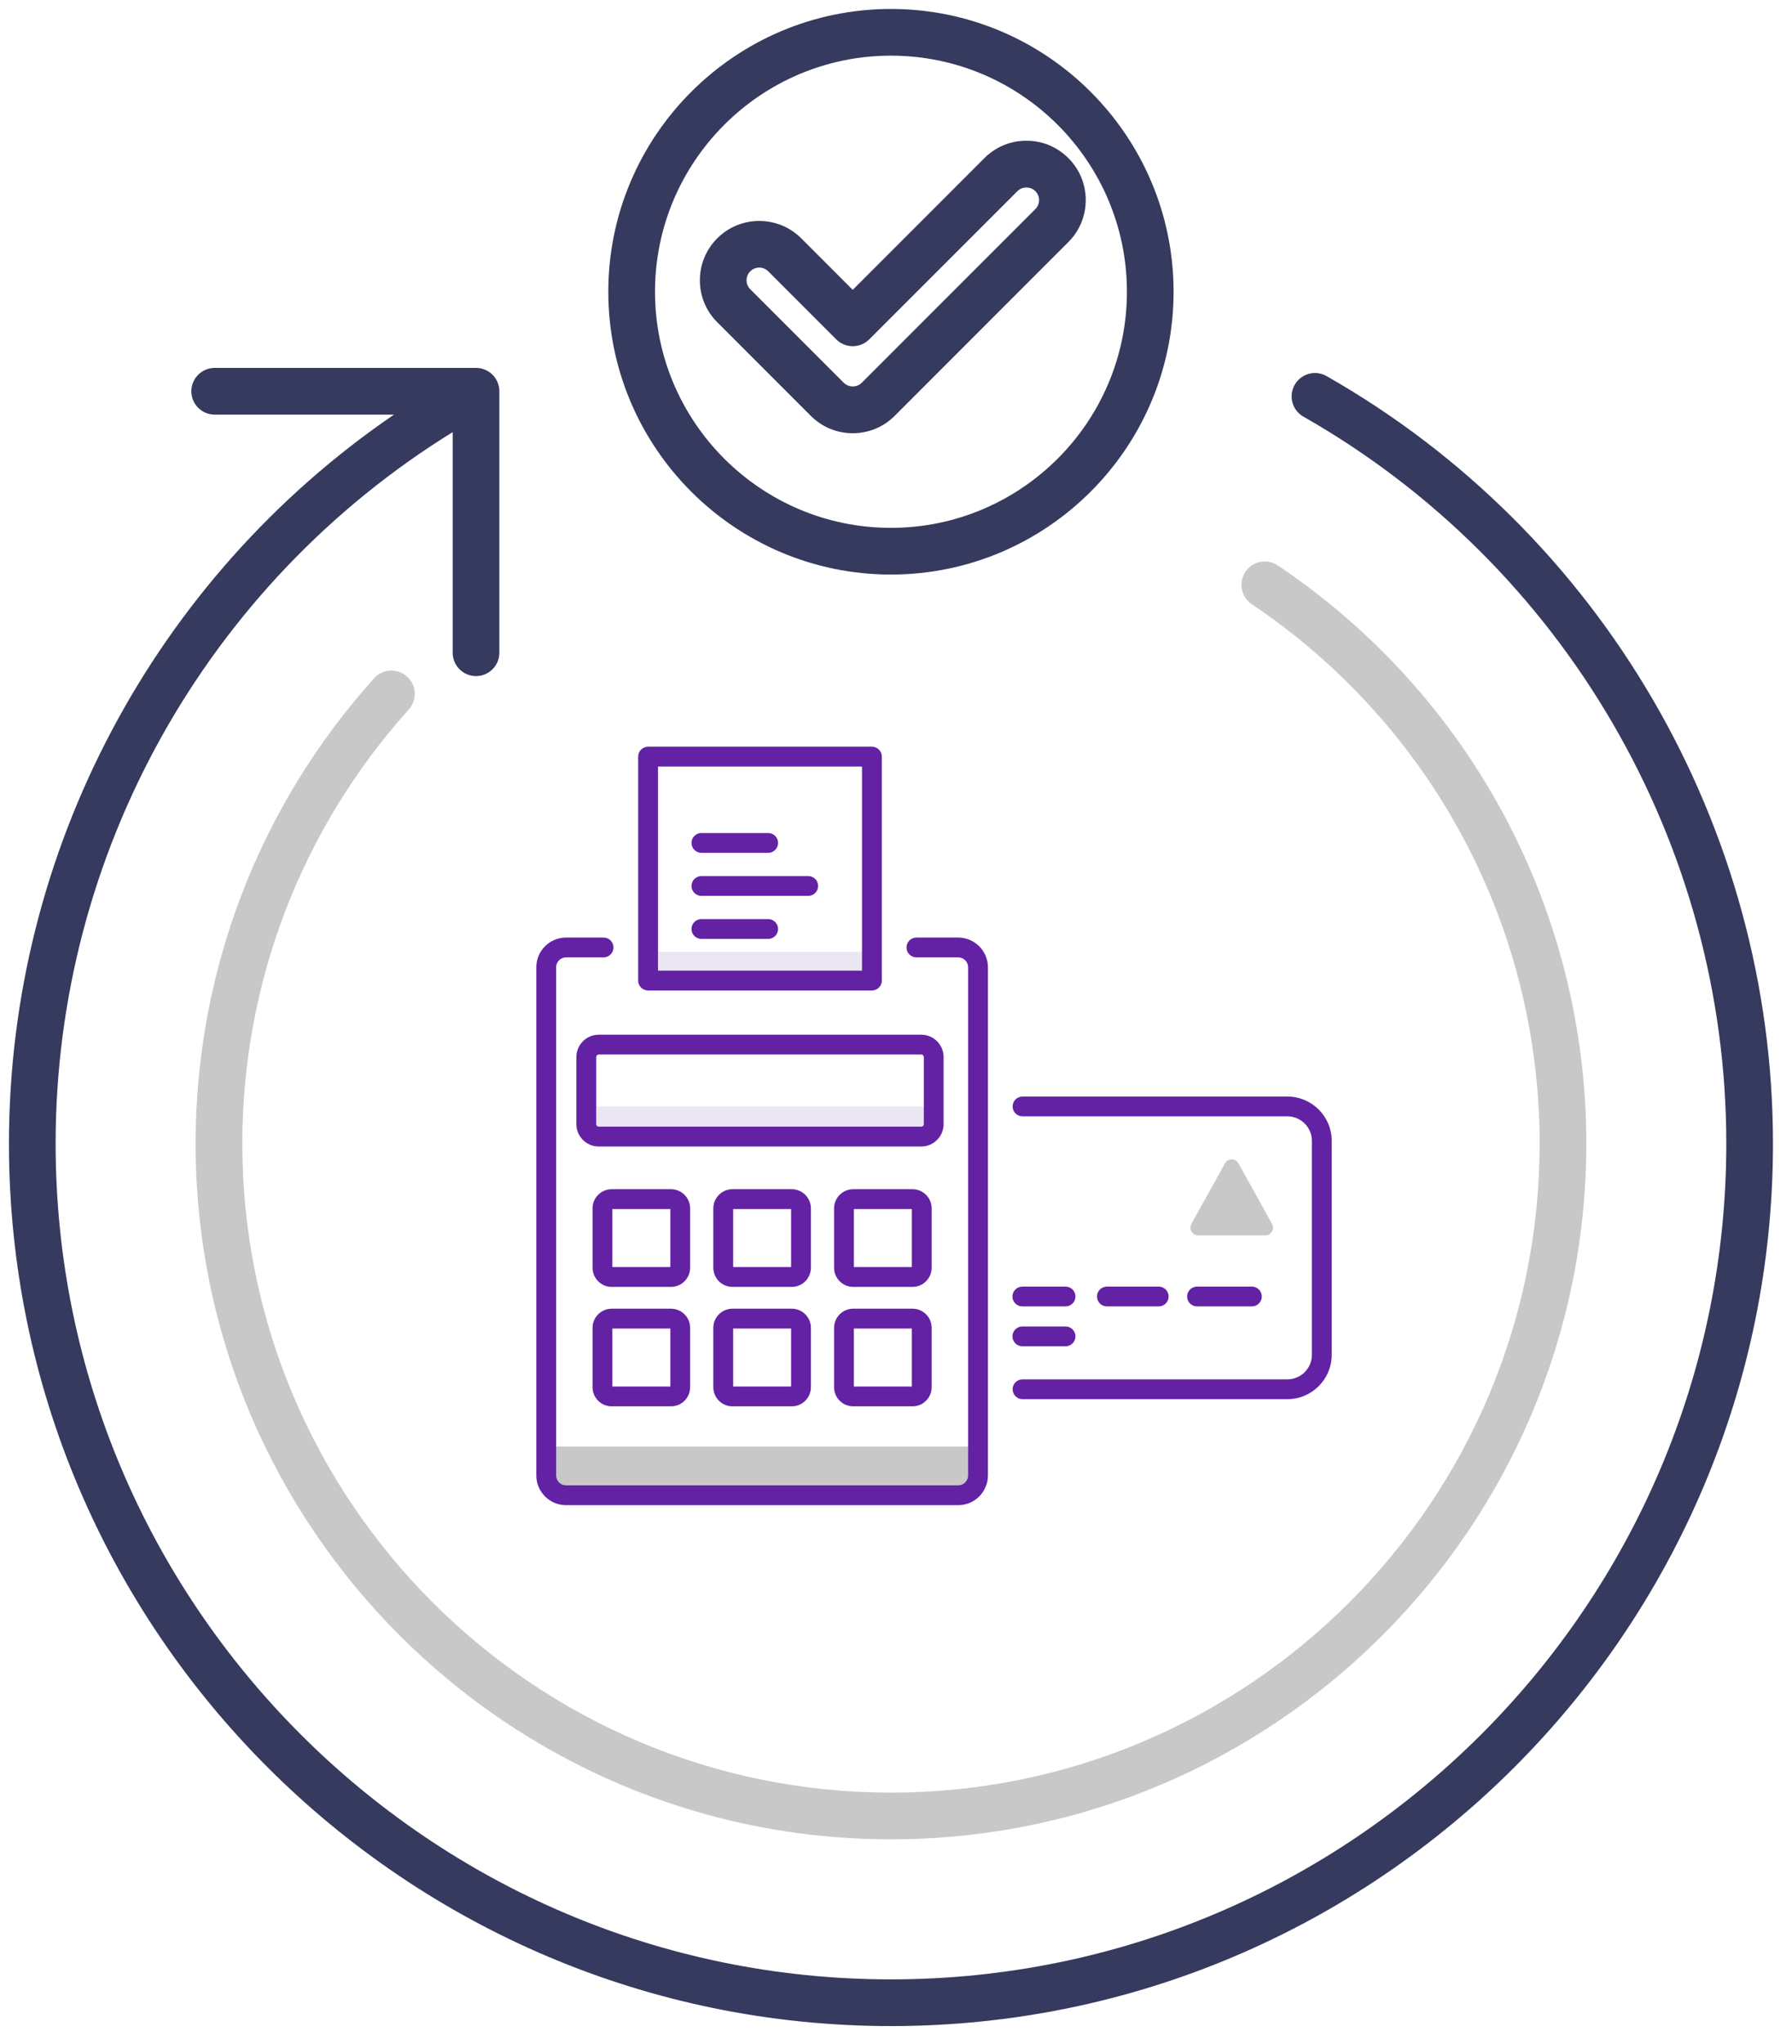 <svg width="50" height="57" viewBox="0 0 50 57" fill="none" xmlns="http://www.w3.org/2000/svg">
<path d="M24.859 16.022C20.511 16.022 16.973 12.484 16.973 8.136C16.973 3.788 20.511 0.25 24.859 0.25C29.207 0.25 32.745 3.788 32.745 8.136C32.745 12.484 29.207 16.022 24.859 16.022ZM24.859 1.552C21.229 1.552 18.276 4.505 18.276 8.136C18.276 11.766 21.229 14.72 24.859 14.72C28.489 14.72 31.443 11.766 31.443 8.136C31.443 4.505 28.489 1.552 24.859 1.552Z" fill="#353A5E"/>
<path d="M23.793 12.081C23.351 12.081 22.934 11.909 22.622 11.596L20.013 8.987C19.7 8.675 19.528 8.259 19.528 7.816C19.528 7.374 19.7 6.958 20.013 6.645C20.659 6 21.709 6 22.355 6.645L23.793 8.083L27.467 4.409C27.779 4.096 28.195 3.924 28.638 3.924C29.08 3.924 29.496 4.096 29.809 4.409C30.122 4.721 30.294 5.137 30.294 5.58C30.294 6.023 30.121 6.438 29.809 6.751L24.964 11.596C24.651 11.909 24.235 12.081 23.793 12.081ZM21.184 7.462C21.094 7.462 21.003 7.497 20.934 7.566C20.867 7.633 20.83 7.722 20.83 7.816C20.83 7.911 20.867 8 20.934 8.067L23.543 10.675C23.677 10.809 23.91 10.809 24.043 10.675L28.888 5.831C28.955 5.764 28.992 5.675 28.992 5.58C28.992 5.486 28.955 5.396 28.888 5.33C28.754 5.196 28.521 5.196 28.388 5.33L24.253 9.464C24.131 9.586 23.966 9.654 23.793 9.654C23.62 9.654 23.455 9.586 23.332 9.464L21.435 7.566C21.366 7.497 21.275 7.462 21.184 7.462Z" fill="#353A5E"/>
<path d="M24.86 51.292C14.162 51.292 5.458 42.589 5.458 31.891C5.458 27.089 7.227 22.481 10.438 18.915C10.678 18.648 11.09 18.626 11.357 18.867C11.624 19.107 11.646 19.519 11.405 19.786C8.41 23.112 6.761 27.411 6.761 31.891C6.761 41.87 14.88 49.99 24.86 49.99C34.839 49.99 42.959 41.87 42.959 31.891C42.959 25.845 39.956 20.223 34.927 16.85C34.629 16.649 34.549 16.245 34.749 15.946C34.949 15.648 35.354 15.568 35.653 15.768C41.043 19.383 44.261 25.41 44.261 31.89C44.261 42.589 35.557 51.292 24.86 51.292Z" fill="#C8C8C8"/>
<path d="M37.012 10.487C36.699 10.309 36.302 10.419 36.124 10.731C35.946 11.044 36.055 11.441 36.368 11.619C43.646 15.76 48.167 23.527 48.167 31.89C48.167 44.742 37.711 55.198 24.859 55.198C12.008 55.198 1.552 44.742 1.552 31.89C1.552 23.793 5.773 16.285 12.631 12.05V18.203C12.631 18.562 12.922 18.854 13.282 18.854C13.641 18.854 13.933 18.562 13.933 18.203V10.911C13.933 10.551 13.641 10.26 13.282 10.26H5.99C5.63 10.26 5.339 10.551 5.339 10.911C5.339 11.271 5.63 11.562 5.99 11.562H10.993C4.317 16.123 0.25 23.723 0.25 31.89C0.25 45.46 11.29 56.5 24.859 56.5C38.429 56.5 49.469 45.46 49.469 31.89C49.469 23.061 44.696 14.859 37.012 10.487Z" fill="#353A5E"/>
<path d="M18.082 26.544H24.328V27.345H18.082V26.544Z" fill="#EBE7F2"/>
<path d="M26.735 41.697H15.793C15.487 41.697 15.24 41.45 15.24 41.144V40.34H27.288V41.144C27.288 41.45 27.04 41.697 26.735 41.697Z" fill="#C8C8C8"/>
<path d="M35.303 34.45H33.431C33.267 34.45 33.163 34.273 33.243 34.129L34.178 32.443C34.261 32.295 34.474 32.295 34.556 32.443L35.492 34.129C35.572 34.273 35.468 34.45 35.303 34.45Z" fill="#C8C8C8"/>
<path d="M25.705 30.855H16.705C16.514 30.855 16.358 30.7 16.358 30.509V31.349C16.358 31.54 16.514 31.695 16.705 31.695H25.705C25.896 31.695 26.051 31.54 26.051 31.349V30.509C26.051 30.7 25.896 30.855 25.705 30.855Z" fill="#EBE7F2"/>
<path d="M27.565 26.974V41.144C27.565 41.602 27.193 41.974 26.735 41.974H15.793C15.336 41.974 14.964 41.602 14.964 41.144V26.974C14.964 26.517 15.336 26.145 15.793 26.145H16.841C16.994 26.145 17.117 26.269 17.117 26.422C17.117 26.574 16.994 26.698 16.841 26.698H15.793C15.641 26.698 15.517 26.822 15.517 26.974V41.144C15.517 41.297 15.641 41.421 15.793 41.421H26.735C26.888 41.421 27.012 41.297 27.012 41.144V26.974C27.012 26.822 26.888 26.698 26.735 26.698H25.57C25.417 26.698 25.293 26.574 25.293 26.422C25.293 26.269 25.417 26.145 25.57 26.145H26.735C27.193 26.145 27.565 26.517 27.565 26.974ZM25.705 31.972H16.706C16.362 31.972 16.082 31.692 16.082 31.348V29.478C16.082 29.134 16.362 28.854 16.706 28.854H25.705C26.049 28.854 26.328 29.134 26.328 29.478V31.348C26.328 31.692 26.049 31.972 25.705 31.972ZM25.775 29.478C25.775 29.439 25.744 29.407 25.705 29.407H16.706C16.667 29.407 16.635 29.439 16.635 29.478V31.348C16.635 31.387 16.667 31.419 16.706 31.419H25.705C25.744 31.419 25.776 31.387 25.776 31.348V29.478H25.775ZM19.256 35.352C19.256 35.647 19.017 35.887 18.722 35.887H17.067C16.773 35.887 16.533 35.647 16.533 35.352V33.698C16.533 33.403 16.773 33.163 17.067 33.163H18.722C19.017 33.163 19.256 33.403 19.256 33.698V35.352ZM18.704 33.716H17.086V35.334H18.704V33.716ZM22.626 35.352C22.626 35.647 22.386 35.887 22.092 35.887H20.437C20.142 35.887 19.903 35.647 19.903 35.352V33.698C19.903 33.403 20.142 33.163 20.437 33.163H22.092C22.386 33.163 22.626 33.403 22.626 33.698V35.352ZM22.073 33.716H20.456V35.334H22.073V33.716ZM25.995 35.352C25.995 35.647 25.756 35.887 25.461 35.887H23.806C23.512 35.887 23.272 35.647 23.272 35.352V33.698C23.272 33.403 23.512 33.163 23.806 33.163H25.461C25.756 33.163 25.995 33.403 25.995 33.698V35.352ZM25.442 33.716H23.825V35.334H25.442V33.716ZM19.256 37.029V38.684C19.256 38.979 19.017 39.218 18.722 39.218H17.067C16.773 39.218 16.533 38.979 16.533 38.684V37.029C16.533 36.735 16.773 36.495 17.067 36.495H18.722C19.017 36.495 19.256 36.734 19.256 37.029ZM18.704 37.048H17.086V38.665H18.704V37.048ZM22.626 37.029V38.684C22.626 38.979 22.386 39.218 22.092 39.218H20.437C20.142 39.218 19.903 38.979 19.903 38.684V37.029C19.903 36.735 20.142 36.495 20.437 36.495H22.092C22.386 36.495 22.626 36.734 22.626 37.029ZM22.073 37.048H20.456V38.665H22.073V37.048ZM25.995 37.029V38.684C25.995 38.979 25.756 39.218 25.461 39.218H23.806C23.512 39.218 23.272 38.979 23.272 38.684V37.029C23.272 36.735 23.512 36.495 23.806 36.495H25.461C25.756 36.495 25.995 36.734 25.995 37.029ZM25.442 37.048H23.825V38.665H25.442V37.048ZM35.921 30.579H28.53C28.377 30.579 28.254 30.702 28.254 30.855C28.254 31.008 28.377 31.131 28.53 31.131H35.921C36.297 31.131 36.604 31.438 36.604 31.814V37.782C36.604 38.159 36.297 38.465 35.921 38.465H28.53C28.377 38.465 28.254 38.589 28.254 38.741C28.254 38.894 28.377 39.018 28.53 39.018H35.921C36.602 39.018 37.157 38.463 37.157 37.782V31.814C37.157 31.133 36.602 30.579 35.921 30.579ZM28.526 37.543H29.731C29.883 37.543 30.007 37.419 30.007 37.267C30.007 37.114 29.883 36.99 29.731 36.99H28.526C28.373 36.99 28.249 37.114 28.249 37.267C28.249 37.419 28.373 37.543 28.526 37.543ZM28.526 36.431H29.731C29.883 36.431 30.007 36.308 30.007 36.155C30.007 36.002 29.883 35.879 29.731 35.879H28.526C28.373 35.879 28.249 36.002 28.249 36.155C28.249 36.308 28.373 36.431 28.526 36.431ZM32.33 36.431C32.483 36.431 32.607 36.308 32.607 36.155C32.607 36.002 32.483 35.879 32.33 35.879H30.885C30.732 35.879 30.608 36.002 30.608 36.155C30.608 36.308 30.732 36.431 30.885 36.431H32.33ZM34.93 36.431C35.083 36.431 35.206 36.308 35.206 36.155C35.206 36.002 35.083 35.879 34.93 35.879H33.399C33.246 35.879 33.123 36.002 33.123 36.155C33.123 36.308 33.246 36.431 33.399 36.431H34.93ZM17.806 27.345V21.099C17.806 20.947 17.93 20.823 18.082 20.823H24.328C24.481 20.823 24.605 20.947 24.605 21.099V27.345C24.605 27.497 24.481 27.621 24.328 27.621H18.082C17.93 27.621 17.806 27.497 17.806 27.345ZM18.359 27.068H24.052V21.376H18.359V27.068ZM19.571 23.783H21.433C21.586 23.783 21.71 23.659 21.71 23.506C21.71 23.354 21.586 23.23 21.433 23.23H19.571C19.418 23.23 19.294 23.354 19.294 23.506C19.294 23.659 19.418 23.783 19.571 23.783ZM22.551 24.43H19.571C19.418 24.43 19.294 24.554 19.294 24.706C19.294 24.859 19.418 24.983 19.571 24.983H22.551C22.703 24.983 22.827 24.859 22.827 24.706C22.827 24.554 22.703 24.43 22.551 24.43ZM21.433 25.63H19.571C19.418 25.63 19.294 25.754 19.294 25.907C19.294 26.059 19.418 26.183 19.571 26.183H21.433C21.586 26.183 21.71 26.059 21.71 25.907C21.71 25.754 21.586 25.63 21.433 25.63Z" fill="#6322A4"/>
</svg>
